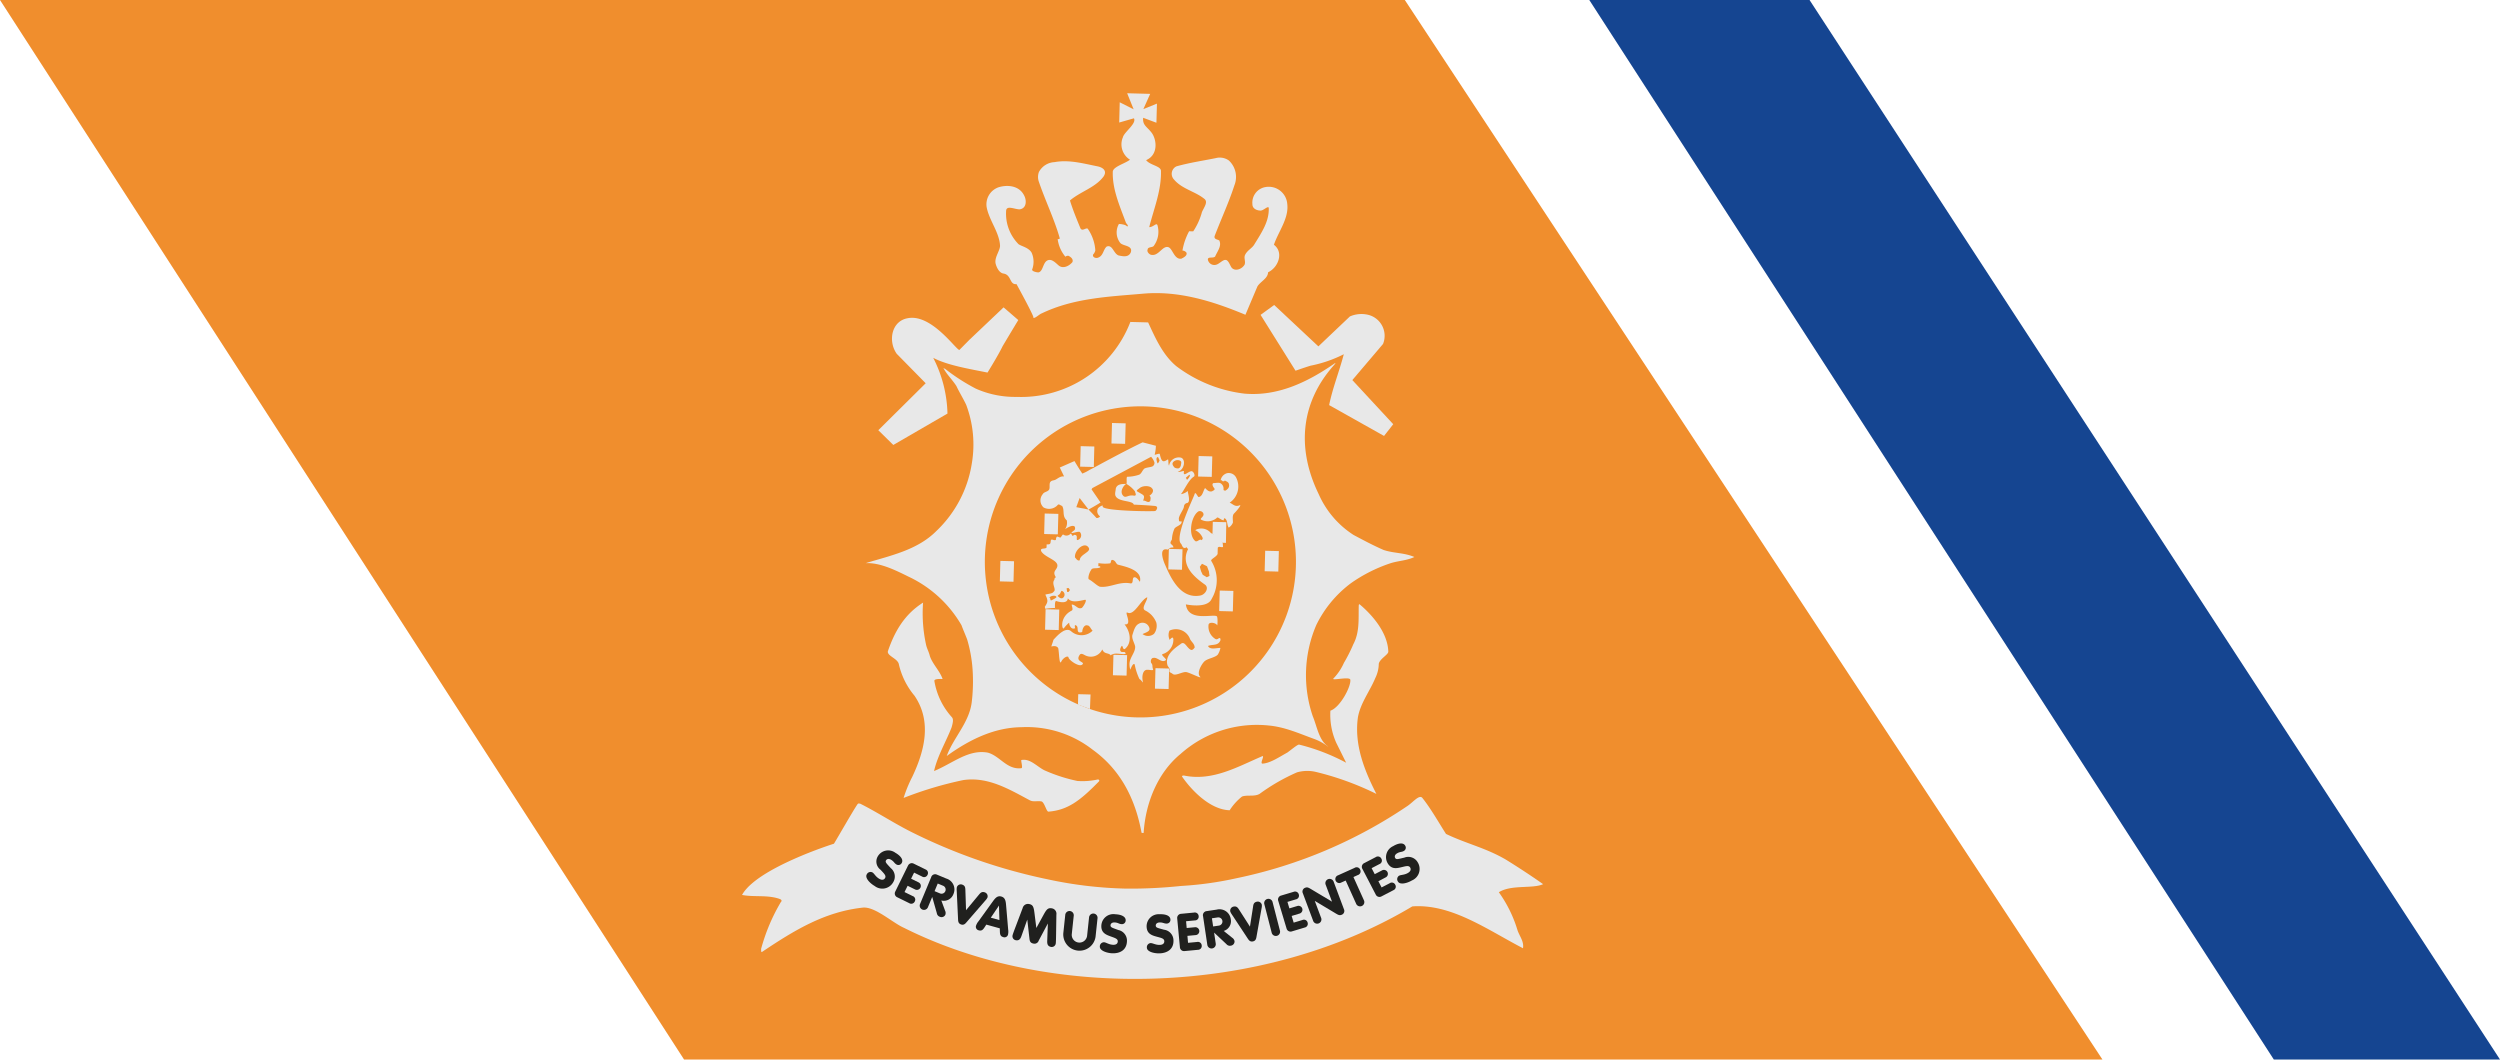 <svg xmlns="http://www.w3.org/2000/svg" width="401.545" height="170.178" viewBox="0 0 401.545 170.178">
  <g id="logo" transform="translate(-1249.827 -764.366)">
    <path id="Path_1" data-name="Path 1" d="M1475.466,764.366H1249.827L1359.7,934.545h227.817L1475.466,764.366Z" transform="translate(0)" fill="#f08e2d"/>
    <path id="Path_2" data-name="Path 2" d="M1593.513,764.366h-35.373l109.946,170.178h36.33l-110.9-170.178Z" transform="translate(-53.044)" fill="#154591"/>
    <path id="Path_3" data-name="Path 3" d="M1491.933,894.987a7.936,7.936,0,0,0-2.134-1.181c-2.448-.888-4.726-1.935-7.355-2.169a18.411,18.411,0,0,0-14.118,4.57c-3.7,3.033-5.642,7.923-5.932,12.69l-.329-.008c-1.01-5.461-3.358-10.133-7.885-13.381a17.206,17.206,0,0,0-11.434-3.594c-4.448.048-8.454,2.085-11.979,4.627,1.065-2.937,3.6-5.341,4.013-8.624a28.133,28.133,0,0,0,.139-5.267,22.426,22.426,0,0,0-.863-4.8c-.308-.831-.62-1.5-.927-2.331a19.329,19.329,0,0,0-8.525-7.8c-2.114-1.043-4.552-2.259-6.86-2.155h0c3.984-1.214,8.289-2.09,11.333-5.138a19.009,19.009,0,0,0,5.72-10.884,18.1,18.1,0,0,0-.906-9.411c-.468-1-1.1-2.005-1.568-3.005-.632-1-1.542-1.852-2.066-2.854-.076-.146.053.056.218.06a31.8,31.8,0,0,0,4.967,3.205,15.484,15.484,0,0,0,6.553,1.324,18.8,18.8,0,0,0,18.266-12.038l2.853.074c1.071,2.291,2.28,5.167,4.537,7.037a22.582,22.582,0,0,0,10.919,4.4c5.258.468,10.037-1.768,14.4-4.782,0,0,.56-.428-.063.272-5.09,5.741-6.105,13.015-2.406,20.633a14.957,14.957,0,0,0,5.592,6.569c1.624.866,3.248,1.732,4.877,2.434,1.633.536,3.283.416,4.911,1.117-1.334.623-2.65.59-3.98,1.049a24.381,24.381,0,0,0-6.176,3.131,18.5,18.5,0,0,0-5.612,6.77,20.437,20.437,0,0,0-.548,14.643c.683,1.615.966,3.858,2.476,4.857" transform="translate(-28.877 -10.746)" fill="#e8e8e8"/>
    <path id="Path_4" data-name="Path 4" d="M1457.646,891.765a24.984,24.984,0,1,0-1.7-.663" transform="translate(-32.872 -13.558)" fill="#f08e2d"/>
    <path id="Path_5" data-name="Path 5" d="M1445.985,876.524l.086-3.291-2.194-.057-.086,3.291,2.194.057Z" transform="translate(-33.371 -18.72)" fill="#e8e8e8"/>
    <path id="Path_6" data-name="Path 6" d="M1454.58,867.334l.087-3.291-2.194-.057-.086,3.291,2.194.057Z" transform="translate(-34.849 -17.139)" fill="#e8e8e8"/>
    <path id="Path_7" data-name="Path 7" d="M1461.561,854.265l.086-3.292-2.194-.057-.086,3.291,2.194.058Z" transform="translate(-36.05 -14.89)" fill="#e8e8e8"/>
    <path id="Path_8" data-name="Path 8" d="M1467.638,849.774l.086-3.292-2.194-.057-.086,3.292,2.194.057Z" transform="translate(-37.096 -14.118)" fill="#e8e8e8"/>
    <path id="Path_9" data-name="Path 9" d="M1484.444,856.182l.086-3.292-2.194-.057-.086,3.292,2.194.057Z" transform="translate(-39.987 -15.22)" fill="#e8e8e8"/>
    <path id="Path_10" data-name="Path 10" d="M1497.356,874.554l.086-3.291-2.194-.057-.086,3.291,2.194.057Z" transform="translate(-42.209 -18.381)" fill="#e8e8e8"/>
    <path id="Path_11" data-name="Path 11" d="M1478.667,874.2l.086-3.293-2.194-.057-.087,3.292,2.194.058Z" transform="translate(-38.993 -18.32)" fill="#e8e8e8"/>
    <path id="Path_12" data-name="Path 12" d="M1488.534,882.28l.086-3.292-2.194-.057-.087,3.292,2.194.057Z" transform="translate(-40.691 -19.71)" fill="#e8e8e8"/>
    <path id="Path_13" data-name="Path 13" d="M1476.072,897.336l.087-3.291-2.194-.057-.086,3.291,2.194.057Z" transform="translate(-38.547 -22.301)" fill="#e8e8e8"/>
    <path id="Path_14" data-name="Path 14" d="M1454.757,885.9l.086-3.291-2.194-.057-.086,3.291,2.194.057Z" transform="translate(-34.88 -20.334)" fill="#e8e8e8"/>
    <path id="Path_15" data-name="Path 15" d="M1467.919,894.736l.086-3.292-2.194-.057-.086,3.291,2.194.058Z" transform="translate(-37.144 -21.853)" fill="#e8e8e8"/>
    <path id="Path_16" data-name="Path 16" d="M1460.875,901.414l.089-2.331-1.975-.051-.044,1.673" transform="translate(-35.978 -23.169)" fill="#e8e8e8"/>
    <path id="Path_17" data-name="Path 17" d="M1427.72,881.269a23.512,23.512,0,0,0,.481,6.765c.147.663.464,1.165.611,1.828.459,1.329,1.586,2.347,2.044,3.677-.494-.014-1.316-.035-1.325.293a11.424,11.424,0,0,0,2.812,5.839c.32.338.139.993-.043,1.646-.884,2.282-2.26,4.552-2.818,7.008,3-1.239,5.527-3.534,8.641-2.958,1.963.546,3.057,2.77,5.37,2.5.329.008-.131-1.321.034-1.317,1.49-.291,2.6,1.221,3.907,1.75a26.091,26.091,0,0,0,5.063,1.615,11.247,11.247,0,0,0,3.3-.244c.165,0,.324.174.156.334-3.043,3.111-5.007,4.589-8.087,4.839-.329.026-.57-1.277-1.056-1.619-.654-.183-1.321.129-1.97-.217-3.249-1.732-6.653-3.8-10.62-3.241a58.916,58.916,0,0,0-9.627,2.876,21.4,21.4,0,0,1,1.407-3.422c1.918-4.067,3.2-8.809.34-13a12.022,12.022,0,0,1-2.5-5.007c-.138-.991-2.029-1.393-1.754-2.187,1.07-3.1,2.624-5.86,5.638-7.758Z" transform="translate(-29.631 -20.113)" fill="#e8e8e8"/>
    <path id="Path_18" data-name="Path 18" d="M1480.974,866.969c-.169.159-.654-.182-.827.142q-.014.494-.026.988c-.177.489-1.175.836-1.018,1.126a5.88,5.88,0,0,1,.061,6.095c-.7,1.629-4.141.88-4.141.88.363,2.919,4.518,1.436,5,1.942.157.334.08,1.62.005,1.4-.115-.332-1.178-.607-1.355-.118a2.337,2.337,0,0,0,1.091,2.334c.325.174.5-.151.663-.147s.16.169.156.334c-.355.979-1.334.624-2,.936.312.667,1.331.3,1.989.319a2.986,2.986,0,0,1-.333.919c-.221.59-1.66.72-2.214,1.218-.4.359-1.335,1.835-.724,2.478.427.45-1.792-.734-2.286-.746-.659-.017-1.706.7-2.148.273-.169-.161-.576-.2-.481-.507.112-.368-.152-.5-.308-.832-.455-1.494.892-2.611,2.066-3.4.675-.64.974.52,1.624.867.325.173.5-.151.667-.312.017-.658-.633-1-.784-1.5a2.418,2.418,0,0,0-3.261-1.238,1.757,1.757,0,0,0-.035,1.316c-.013.494.512-.645.658.017a2.4,2.4,0,0,1-1.71,2.426c-.416.154.8.844.468,1-.672.477-1.3-.527-1.967-.381-.329-.008-.507.481-.35.815.32.338.109.538.3,1,.143.339-.823-.022-1.157.134-.5.151-.687,1.094-.462,1.964.041.16-.4-.5-.564-.508a9.494,9.494,0,0,1-.762-2.326c-.156-.334-.5.234-.679.764-.052.156-.152-.457-.148-.622-.134-1.156.874-1.953.9-2.941.014-.494-.623-1.334-.441-1.988.177-.489.368-1.472,1.034-1.784a1.143,1.143,0,0,1,1.634.537c.311.667-.378.813-1.045,1.125a1.475,1.475,0,0,0,1.839-.034,2.134,2.134,0,0,0,.377-1.8,3.6,3.6,0,0,0-1.761-1.941c-.773-.349.328-1.513.3-2.133-1.04.385-2.068,2.98-3.153,2.47-.651-.3.893,2.082-.5,1.881.958,1.179,1.24,3,.061,3.954-.333.156-.316-.5-.48-.507-.169.161-.516.811-.026.989l.494.012.159.21c-.173.325-1.4-.119-2.021.111-.69.256-.376.238-.376.238-.316-.5-1.066-.152-1.374-.984a2.031,2.031,0,0,1-2.823.914c-.325-.172-.62-.329-.823-.021-.658,1,.549,1.057.54,1.387-.351.814-2.25-.526-2.321-.98-.056-.364-.823-.022-1.171.669-.33.657-.332-1.491-.479-2.154-.156-.333-.606-.427-1.1-.275,0-.165.311-.9.315-1.062.849-.966,2.031-2.088,2.837-1.408a2.526,2.526,0,0,0,3.461-.074c-.321-.337-.472-.835-.8-.844-.489-.177-.836.472-.849.966-.005.164-.334.156-.5.151-.489-.177.026-.988-.627-1.17-.165,0-.023.494-.023.494-.667.311-.964-.519-.955-.849,0-.113-.637.538-.825.823-.332.505-.817-1.762,1.206-2.788.329-.167.017-.659.026-.989.658.017.965.849,1.633.537.338-.321.857-1.3.528-1.3-.827.143-2.158.6-2.794-.238-.023.884-1.282.645-1.823.445-.345-.128-.229,1.27-.2,1.312,0,0-.021-.371-.025-.207h0a13.409,13.409,0,0,0-1.565.138l-.078-.315h0c.516-.81.55-.963.082-1.964.5-.152,1.157-.134,1.331-.46.5-.315-.3-1.16.047-1.809.169-.161.012-.494.341-.486-.673-1.005.113-1.149.213-1.807.15-.989-1.941-1.368-2.573-2.372-.311-.667.666-.312.84-.637l.012-.493c.741.046.584-.26.676-.642.087-.358.655.182.828-.142a.605.605,0,0,1,.177-.49l.489.178c.164,0,.371-.574.507-.481a.87.87,0,0,0,1.157-.135c.127-.1.16.17.32.338.165.005.169-.16.334-.156.657.017.143.826.472.835a.785.785,0,0,0,.363-1.307c-.325-.173-2.07.6-.983-.19.181-.133.3-.267.181-.653-.48-.508-1.9.716-1.489.289a1.813,1.813,0,0,0,.2-1.311c-.806-.68-.286-1.656-.762-2.326-.165,0-.485-.343-.655-.182a1.848,1.848,0,0,1-2.317.434,1.541,1.541,0,0,1-.109-2.144c.194-.364.783-.351,1.007-.714.175-.285-.027-.946.2-1.229s.478-.205.792-.35c.412-.191.756-.6,1.413-.539l-.69-1.432,2.36-1.036s.788,1.339,1.265,2.009a7.287,7.287,0,0,0,1.224-.628l.667-.339s5.124-2.8,7.792-4.05l2.127.549a6.373,6.373,0,0,1-.2,1.45c.165,0,.791-.276.827-.116.295,1.326.54,1.36,1.294.858.137-.09.034.825.194.994a1.585,1.585,0,0,1,1.955-1.266c.815.351.441,2.042-.552,2.235.325.173,1.029-.258.989-.029-.194,1.092.829-.2,1.318-.021.324.174.476.672.307.832-.835.472-1.567,2.182-2.077,2.8-.1.127.981-.222,1.03-.522.147.661.473,1.851-.052,1.975a.611.611,0,0,0-.522.549c-.013.493-.962,1.608-.811,2.106-.016.658.536-.005.426.5-.093.436-.977.633-1.151.986a4.814,4.814,0,0,0-.4,1.718c-.173.324-.364.546-.1.779a.82.82,0,0,1,.358.5l-.453.03-.5.315h0c0-.165.16.04,0,0-1.472-.368-.705,1.793-.393,2.46.931,2.166,2.49,5.5,5.635,4.924.826-.143,1.515-1.278.705-1.793-1.94-1.368-3.868-3.23-2.652-5.668l-.32-.339c0,.166-.169.161-.334.156-.324-.173-.354-.561-.476-.671-1.126-1.018,2-7.359,2.187-8.012.124-.449.481.506.646.511.662-.147.683-.97,1.025-1.455.321.337.642.675,1.14.524.169-.161.5-.151.342-.486-.161-.168-.477-.67-.143-.826.33.008.827-.143,1.152.03a.994.994,0,0,1,.468,1c0,.165.161.169.325.173.5-.317.676-.641.524-1.139-.156-.334-.485-.342-.646-.511,0,.165-.169.16-.334.156-.16-.17-.16-.17-.325-.173a1.443,1.443,0,0,1,1.018-1.126,1.327,1.327,0,0,1,1.464.7,3.126,3.126,0,0,1-1.039,4.035c.49.178.859.737,1.581.426.478-.205-.52.974-.858,1.295s-.19.983-.2,1.477a1.631,1.631,0,0,1-.68.806c-.315-.5-.133-1.157-.619-1.5-.164,0-.169.161-.173.325-.493-.014-.97-.684-1.143-.359a2.256,2.256,0,0,1-2.477.265c-.325-.174.507-.481.355-.979a.6.6,0,0,0-.815-.351c-1.173.793-1.661,3.7-.536,4.722.321.337.753-.433,1.073-.1a.576.576,0,0,0,.173-.325,2.3,2.3,0,0,0-1.211-1.277l.094-.07a1.992,1.992,0,0,1,2.456.559h0c.494.012,1.889,1.2,1.877,1.7l.042.5Z" transform="translate(-34.725 -14.761)" fill="#e8e8e8"/>
    <path id="Path_19" data-name="Path 19" d="M1461.623,857.979l-.143.229,1.442,2.1c-.17.161-1.925,1.145-1.925,1.145s.771.782,1.229,1.308c.146.168.773-.158.556-.273a.963.963,0,0,1-.3-1.162c.089-.272.925-.716.793-.4-.29.686,6.726.851,8.379.768.219-.01.711-.752-.02-.823-1.15-.113-3.37-.213-3.37-.213-.187-.7-2.46-.393-2.928-1.393-.156-.334.022-.825.031-1.153.185-.819,1.117-.767,1.694-.778.165,0-.064-1.124.168-1.149a6.2,6.2,0,0,0,1.9-.334c.369-.181.454-.582.766-.914.225-.241.9-.244,1.328-.4a.618.618,0,0,0,.348-.7,2.67,2.67,0,0,0-.527-.865l-9.423,5.024Z" transform="translate(-36.331 -15.241)" fill="#f08e2d"/>
    <path id="Path_20" data-name="Path 20" d="M1478.413,854.867a.8.8,0,0,0,.233-.488c0-.165.177-.489-.147-.663a.945.945,0,0,0-1.161.3c-.174.325.147.662.307.832.272.116.6.179.768.019Z" transform="translate(-39.134 -15.359)" fill="#f08e2d"/>
    <path id="Path_21" data-name="Path 21" d="M1470.766,859.022c.507-.481,1.742-.477,2.058.026.321.338.061.852-.442,1.169.324.173.147.662.142.828-.342.484-.819-.187-1.152-.031.355-1,.108-.818-.976-1.508-.16-.168.2-.324.369-.484Z" transform="translate(-37.941 -16.224)" fill="#f08e2d"/>
    <path id="Path_22" data-name="Path 22" d="M1486.624,868.956l.576.022.06-3.32-2.167-.056-.05,1.892" transform="translate(-40.468 -17.417)" fill="#e8e8e8"/>
    <path id="Path_23" data-name="Path 23" d="M1505.488,907.039a32.428,32.428,0,0,0-7.548-2.908c-.259-.037-1.237.811-1.908,1.288-1.169.628-2.68,1.686-3.943,1.764-.519.031.307-1.2-.023-1.209-4,1.707-8.012,4.072-12.6,3.129-.164-.005-.329-.009-.334.156,1.746,2.515,4.687,5.338,7.654,5.416a9.092,9.092,0,0,1,1.979-2.2c.831-.308,1.975.052,2.811-.42a31.7,31.7,0,0,1,6.02-3.466,6.03,6.03,0,0,1,2.967-.087,46.454,46.454,0,0,1,9.789,3.549c-1.881-3.672-3.584-7.834-2.973-12.265.389-2.3,1.922-4.231,2.8-6.35a5.283,5.283,0,0,0,.554-2.291c.185-.819,1.519-1.442,1.532-1.936-.087-2.967-2.428-5.773-4.577-7.586-.127-.107-.167.05-.171.214-.056,2.14.164,4.232-.874,6.182a25.284,25.284,0,0,1-1.505,2.98,8.642,8.642,0,0,1-1.658,2.482c-.561.479,2.611-.354,2.684.234.136,1.1-1.654,4.459-3.2,4.967a11.049,11.049,0,0,0,.936,5.15l1.591,3.205Z" transform="translate(-39.451 -20.168)" fill="#e8e8e8"/>
    <path id="Path_24" data-name="Path 24" d="M1465.06,873.071c.324.173.316.5.641.676,1.473.368,3.929.926,3.552,2.727,0,.165-.473-.835-.97-.683-.333.155-.026.987-.519.974-1.8-.378-3.314.735-4.955.528-.488-.177-1.13-.853-1.779-1.2-.161-.169.026-.988.368-1.472.177-.489.991-.139,1.494-.455.005-.164-.16-.168-.325-.172,0-.165.008-.329.013-.494a6.635,6.635,0,0,0,1.81.047c.329.008.021-.823.672-.476Z" transform="translate(-36.326 -18.688)" fill="#f08e2d"/>
    <path id="Path_25" data-name="Path 25" d="M1459.183,872.279c-.065.151-.008.329-.173.325-.329-.008-.485-.342-.645-.511-.135-1.156,1.55-2.594,2.182-1.59.476.671-1.013.962-1.365,1.776Z" transform="translate(-35.877 -18.202)" fill="#f08e2d"/>
    <path id="Path_26" data-name="Path 26" d="M1467.676,860.156c.4.421.787-.186,1.648-.041.66.113.219-.528.224-.694a4.819,4.819,0,0,0-1.383-1.188c-.333.156-1.176,1.2-.489,1.922Z" transform="translate(-37.435 -16.15)" fill="#f08e2d"/>
    <path id="Path_27" data-name="Path 27" d="M1456.615,878.581c.329.009-.013.494.316.5.165.005.169-.159.338-.32-.161-.168-.156-.333-.32-.338s-.169.161-.334.156Z" transform="translate(-35.577 -19.623)" fill="#f08e2d"/>
    <path id="Path_28" data-name="Path 28" d="M1453.873,880.6c.2-.126.667-.313.672-.478-.156-.333-.984-.19-1.157.134.329.009-.017.659.485.344Z" transform="translate(-35.022 -19.882)" fill="#f08e2d"/>
    <path id="Path_29" data-name="Path 29" d="M1419.825,940.008c-1.819-.775-4.69-3.475-6.653-3.262-6.111.663-10.978,3.624-16.175,7.111-.169.16-.156-.334-.151-.5a30.157,30.157,0,0,1,3.16-7.492c.339-.321-.152-.5-.152-.5-1.957-.71-4.11-.273-6.076-.653,2.364-4.329,14.763-8.232,14.763-8.232.918-1.513,2.876-4.975,3.732-6.27.2-.308.334-.156.5-.151,2.763,1.39,5.354,3.1,8.116,4.494a89.76,89.76,0,0,0,22.033,7.659,66.109,66.109,0,0,0,12.643,1.484,78.11,78.11,0,0,0,8.74-.43,55.708,55.708,0,0,0,8.926-1.249,76.649,76.649,0,0,0,27.479-11.633c.882-.605,1.859-1.845,2.338-1.256,1.321,1.627,2.773,4.19,3.8,5.782,3.253,1.567,6.365,2.226,9.609,4.122,1.945,1.2,4.05,2.577,5.99,3.945h0c-1.668.78-5.107.031-7.116,1.3a20.464,20.464,0,0,1,2.972,6.007c.3,1,1.1,1.841.909,2.988-5.686-2.948-11.49-7.177-17.774-6.723-24.261,14.516-58.151,15.219-81.613,3.461" transform="translate(-24.766 -26.6)" fill="#e8e8e8"/>
    <path id="Path_30" data-name="Path 30" d="M1455.158,879.636l-.169.161c.16.168.481.506.814.351a.64.64,0,0,0-.135-1.157c-.164,0-.176.49-.51.646Z" transform="translate(-35.297 -19.721)" fill="#f08e2d"/>
    <path id="Path_31" data-name="Path 31" d="M1474.671,853.524c-.14-.148-.152-.5-.316-.5-.334.156-.122.718-.026.988.055.156.338-.32.342-.484Z" transform="translate(-38.598 -15.253)" fill="#f08e2d"/>
    <path id="Path_32" data-name="Path 32" d="M1480.429,856.464l-.548.48.177.334c.083,0,.72-.8.371-.814Z" transform="translate(-39.58 -15.845)" fill="#f08e2d"/>
    <path id="Path_33" data-name="Path 33" d="M1460.588,862.829l-1.966-.381.533-1.468" transform="translate(-35.922 -16.622)" fill="#f08e2d"/>
    <path id="Path_34" data-name="Path 34" d="M1482.928,873.735l.813.405.308.831.091.717-.444.208-.648-.4-.26-.556-.2-.719.342-.485Z" transform="translate(-40.045 -18.816)" fill="#f08e2d"/>
    <path id="Path_35" data-name="Path 35" d="M1434.935,829.122l5.4-5.129,2.363,2.038s-1.664,2.756-2.526,4.216c-.7,1.464-2.416,4.219-2.416,4.219-2.786-.567-6.448-1.157-8.722-2.369a20.566,20.566,0,0,1,2.29,8.953l-8.7,5.042-2.409-2.368,7.609-7.542-4.652-4.733c-1.43-2.014-.85-5.293,1.8-5.718,3.808-.724,7.771,5.144,8.266,5.1l1.691-1.712Z" transform="translate(-29.316 -10.258)" fill="#e8e8e8"/>
    <path id="Path_36" data-name="Path 36" d="M1499.986,834.09l-5.615-8.971,2.183-1.59,7.1,6.649,5.066-4.808a4.648,4.648,0,0,1,2.97-.252,3.474,3.474,0,0,1,2.349,4.674l-4.928,5.8,6.567,7.089-1.476,1.884-8.819-4.953c.567-2.784,1.625-5.392,2.355-8.172a20.416,20.416,0,0,1-5.317,1.836c-1,.3-2.437.814-2.437.814Z" transform="translate(-42.073 -10.179)" fill="#e8e8e8"/>
    <path id="Path_37" data-name="Path 37" d="M1450.013,817.829c-.469.227-1.178.958-1.335.623.51.431-2.66-5.339-2.66-5.339-1.155.135-.784-1.5-2.1-1.7-.691-.105-1.126-1.018-1.274-1.681-.139-.992.71-1.957.731-2.78-.109-2.144-1.707-4-2.144-6.15a2.9,2.9,0,0,1,1.9-3.244c1.495-.455,3.3-.243,4.083,1.26.473.835.438,2.152-.718,2.287-.823-.021-2.123-.715-2.149.273a6.96,6.96,0,0,0,2,5.322c.485.342,1.634.537,2.105,1.373a3.6,3.6,0,0,1,.1,2.637c-.174.325.645.512.975.52.827-.142.686-1.774,1.643-1.988.663-.147,1.3.638,1.678.922.67.506,1.645.043,2.156-.6.178-.489-.307-.831-.632-1a.6.6,0,0,0-.5.151,5.539,5.539,0,0,1-1.244-2.832c.165,0,.33.009.334-.156-.906-3.153-2.313-5.99-3.384-9.147a2.28,2.28,0,0,1,.04-1.48,2.989,2.989,0,0,1,2.511-1.581c2.318-.434,4.66.232,6.9.675.823.163,1.629.7.945,1.672-1.364,1.776-3.686,2.374-5.37,3.812.455,1.494,1.075,2.992,1.694,4.492.316.5.827-.143,1.152.029a6.892,6.892,0,0,1,1.226,3.491,1.246,1.246,0,0,1-.346.649c-.178.489.476.672.81.515.831-.307.8-1.3,1.365-1.776.942-.359,1.069,1.072,1.884,1.422.819.186,1.639.317,1.99-.5.359-1.144-1.292-.968-1.717-1.528a2.738,2.738,0,0,1-.195-3.024c.165,0,1.15.084,1.307.418.333-.156-.1-.388-.2-.665-1.013-2.735-2.167-5.326-2.094-8.125.022-.822,1.929-1.307,2.769-1.944a2.9,2.9,0,0,1-1.14-3.612c.186-.818,2.24-2.206,1.768-3.042l-2.365.68.084-3.251,2.236,1.129-1.044-2.581,3.7.1-1.093,2.442,2.177-.876-.08,3.072-2.134-.8c-.115,1.232.622,1.416,1.377,2.424.8,1.069,1.1,3.529-.9,4.382.637.841,2.405.928,2.384,1.75.082,3.133-1.147,6.064-1.884,9.01.658.017,1.174-.792,1.326-.295a3.791,3.791,0,0,1-.58,3.279c-.173.324-.992.138-1.005.632-.173.325.307.832.637.84,1.148.195,1.741-1.491,2.668-1.247.712.187.936,2,2.092,1.865.333-.156,1-.468.849-.965a.858.858,0,0,0-.65-.346,9.958,9.958,0,0,1,1.07-3.1l.658.017a10.508,10.508,0,0,0,1.4-3.092c.35-.815,1.03-1.62.385-2.131-1.451-1.191-3.583-1.576-4.86-3.092a1.327,1.327,0,0,1,.385-2.13c2.157-.6,4.141-.881,6.293-1.317a2.516,2.516,0,0,1,2.13.384,3.609,3.609,0,0,1,.884,3.976c-.9,2.777-2.116,5.38-3.178,8.151-.181.654.811.516.8.845.307.831-.373,1.638-.723,2.452-.339.32-1.153-.03-1.166.464a1.05,1.05,0,0,0,1.3.857c.662-.146,1.332-1.188,1.882-.609.32.337.469.946.738,1.172.629.532,1.647.043,1.992-.607.177-.489-.138-.992.039-1.481.351-.813,1.182-1.122,1.529-1.771,1.2-1.945,2.4-3.725,2.3-5.869-.156-.333-.837.473-1.33.459-.658-.017-1.309-.364-1.291-1.022a2.53,2.53,0,0,1,2.048-2.746,2.982,2.982,0,0,1,3.55,2.728c.27,2.313-1.432,4.409-2.146,6.532,1.615,1.2.728,3.642-.94,4.422-.026.987-1.191,1.451-1.706,2.26l-1.931,4.561c-5.05-2.109-10.6-3.9-16.38-3.393-5.578.489-11.217.694-16.388,3.193Z" transform="translate(-32.921 -3.111)" fill="#e8e8e8"/>
    <path id="Path_38" data-name="Path 38" d="M1418.876,932.884c.292.167.5.686,1.111,1.033.462.264.764.126.911-.131.226-.4-.182-.737-.731-1.342a1.627,1.627,0,0,1-.45-2.123,1.933,1.933,0,0,1,2.831-.6c.953.545,1.293,1.177,1.033,1.629a.6.6,0,0,1-.845.257c-.382-.218-.393-.487-.9-.776-.323-.185-.639-.142-.786.115-.172.3.1.505.768,1.245a1.739,1.739,0,0,1,.392,2.257,2,2,0,0,1-2.99.606c-.7-.4-1.6-1.273-1.262-1.859a.667.667,0,0,1,.917-.312Z" transform="translate(-28.914 -28.387)" fill="#20201e"/>
    <path id="Path_39" data-name="Path 39" d="M1425.541,932.206a.66.66,0,0,1,.916-.312l1.879.924a.612.612,0,0,1,.334.869.6.6,0,0,1-.893.267l-1.265-.622-.48.977,1.159.57a.636.636,0,1,1-.559,1.138l-1.159-.57-.5,1.008,1.311.644a.6.6,0,0,1,.335.869.614.614,0,0,1-.894.267l-1.925-.946a.66.66,0,0,1-.312-.915l2.048-4.17Z" transform="translate(-29.865 -28.809)" fill="#20201e"/>
    <path id="Path_40" data-name="Path 40" d="M1430.63,936.681l.834.347a.664.664,0,1,0,.509-1.225l-.834-.348-.509,1.225Zm-.531-2.288a.662.662,0,0,1,.9-.369l1.52.633a1.827,1.827,0,0,1,1.138,2.5,1.637,1.637,0,0,1-1.943,1.022l.606,1.642a.833.833,0,0,1,.038.656.673.673,0,0,1-.89.315.7.7,0,0,1-.471-.561l-.738-2.6-.015-.007-.665,1.6a.686.686,0,1,1-1.263-.527l1.787-4.3Z" transform="translate(-30.694 -29.179)" fill="#20201e"/>
    <path id="Path_41" data-name="Path 41" d="M1439.021,937.548c.22-.254.431-.5.918-.336a.662.662,0,0,1,.415.848,1.9,1.9,0,0,1-.3.424l-2.982,3.442c-.237.276-.474.605-.954.44s-.465-.57-.483-.933l-.214-4.536a1.9,1.9,0,0,1,.026-.518.662.662,0,0,1,.847-.416c.487.167.5.493.519.83l.107,3.285,2.1-2.531Z" transform="translate(-31.93 -29.516)" fill="#20201e"/>
    <path id="Path_42" data-name="Path 42" d="M1442.854,939.753l-.017-.005-1.3,1.929,1.384.382-.072-2.306Zm-1.066-.584c.415-.577.771-1.075,1.43-.893.676.187.726.8.784,1.505l.322,3.777a2.182,2.182,0,0,1-.03.867.581.581,0,0,1-.783.362c-.431-.119-.493-.434-.514-.834l-.018-.566-2.164-.6-.308.476c-.223.332-.438.57-.869.451a.582.582,0,0,1-.487-.713,2.177,2.177,0,0,1,.421-.759l2.216-3.075Z" transform="translate(-32.569 -29.914)" fill="#20201e"/>
    <path id="Path_43" data-name="Path 43" d="M1447.869,940.415a.878.878,0,0,1,1.049-.676c.672.129.747.546.884,1.672l.269,2.157.016,0,1.042-1.908c.543-1,.767-1.358,1.438-1.23a.878.878,0,0,1,.726,1.015l-.047,3.137c-.009.634-.021,1.329-.059,1.528a.647.647,0,0,1-.752.518c-.606-.115-.632-.567-.611-1.036l.1-2.7-.017,0-1.457,2.731a.705.705,0,0,1-.853.465c-.406-.078-.573-.29-.624-.746l-.35-3.076-.016,0-.9,2.545c-.153.444-.344.855-.949.739a.648.648,0,0,1-.509-.758c.038-.2.282-.849.507-1.442l1.109-2.935Z" transform="translate(-33.792 -30.169)" fill="#20201e"/>
    <path id="Path_44" data-name="Path 44" d="M1457.46,944.8a1.237,1.237,0,0,0,2.461.262l.31-2.907a.685.685,0,1,1,1.36.145l-.31,2.906a2.606,2.606,0,0,1-5.181-.552l.309-2.905a.685.685,0,1,1,1.36.144l-.309,2.906Z" transform="translate(-35.485 -30.406)" fill="#20201e"/>
    <path id="Path_45" data-name="Path 45" d="M1463.86,946.223c.337.016.762.378,1.462.408.531.022.737-.24.749-.534.019-.456-.5-.57-1.266-.857-.7-.257-1.42-.592-1.375-1.68a1.937,1.937,0,0,1,2.242-1.834c1.1.046,1.688.451,1.666.974a.6.6,0,0,1-.634.617c-.439-.019-.573-.253-1.155-.277-.371-.016-.633.168-.645.464-.015.345.321.4,1.253.753a1.74,1.74,0,0,1,1.386,1.826c-.059,1.383-1.105,1.965-2.38,1.912-.8-.035-2-.4-1.975-1.073a.669.669,0,0,1,.672-.7Z" transform="translate(-36.708 -30.514)" fill="#20201e"/>
    <path id="Path_46" data-name="Path 46" d="M1472.913,946.358c.338-.013.79.315,1.491.286.531-.022.715-.3.7-.6-.018-.455-.545-.526-1.331-.748-.719-.2-1.465-.472-1.509-1.561a1.935,1.935,0,0,1,2.082-2.013c1.1-.044,1.72.31,1.741.834a.6.6,0,0,1-.581.666c-.439.018-.592-.2-1.174-.18-.372.017-.617.22-.6.516.014.346.354.374,1.311.647a1.739,1.739,0,0,1,1.533,1.7c.056,1.384-.939,2.05-2.213,2.1-.8.033-2.029-.229-2.057-.9a.668.668,0,0,1,.612-.752Z" transform="translate(-38.269 -30.513)" fill="#20201e"/>
    <path id="Path_47" data-name="Path 47" d="M1478.2,942.342a.66.66,0,0,1,.618-.744l2.085-.2a.614.614,0,0,1,.74.567.605.605,0,0,1-.622.695l-1.4.132.1,1.085,1.286-.12a.635.635,0,1,1,.118,1.261l-1.287.121.1,1.118,1.455-.137a.606.606,0,0,1,.741.567.615.615,0,0,1-.623.695l-2.135.2a.66.66,0,0,1-.744-.617l-.434-4.625Z" transform="translate(-39.29 -30.457)" fill="#20201e"/>
    <path id="Path_48" data-name="Path 48" d="M1484.829,943.524l.894-.133a.664.664,0,1,0-.2-1.311l-.893.133.195,1.311Zm-1.634-1.685a.66.66,0,0,1,.575-.777l1.629-.243a1.828,1.828,0,0,1,2.263,1.549,1.637,1.637,0,0,1-1.138,1.877l1.367,1.095a.841.841,0,0,1,.372.542.676.676,0,0,1-.6.729.7.7,0,0,1-.694-.238L1485,944.525l-.016,0,.255,1.712a.685.685,0,1,1-1.353.2l-.686-4.6Z" transform="translate(-40.148 -30.353)" fill="#20201e"/>
    <path id="Path_49" data-name="Path 49" d="M1492.151,940.042c.06-.332.112-.653.617-.76a.663.663,0,0,1,.79.516,1.9,1.9,0,0,1-.038.517l-.8,4.483c-.063.358-.1.763-.594.867s-.692-.252-.893-.555l-2.5-3.788a1.9,1.9,0,0,1-.244-.458.664.664,0,0,1,.517-.79c.5-.106.682.167.869.447l1.773,2.768.508-3.247Z" transform="translate(-41.057 -30.091)" fill="#20201e"/>
    <path id="Path_50" data-name="Path 50" d="M1497.591,943.8a.685.685,0,1,1-1.324.342l-1.163-4.514a.685.685,0,1,1,1.324-.341l1.163,4.513Z" transform="translate(-42.193 -29.997)" fill="#20201e"/>
    <path id="Path_51" data-name="Path 51" d="M1497.79,938.822a.662.662,0,0,1,.457-.854l2.006-.6a.613.613,0,0,1,.836.41.606.606,0,0,1-.472.8l-1.35.406.314,1.043,1.237-.373a.635.635,0,1,1,.365,1.213l-1.237.373.324,1.075,1.4-.421a.6.6,0,0,1,.836.41.613.613,0,0,1-.473.8l-2.052.618a.661.661,0,0,1-.852-.459l-1.337-4.445Z" transform="translate(-42.655 -29.757)" fill="#20201e"/>
    <path id="Path_52" data-name="Path 52" d="M1502.57,937.2a.65.65,0,0,1,.387-.919c.339-.127.514-.021,1.142.358l3.125,1.87.015-.007-1-2.672a.685.685,0,1,1,1.28-.48l1.633,4.367a.652.652,0,0,1-.387.92c-.34.128-.522.023-1.143-.358l-3.125-1.87-.015.006,1,2.673a.685.685,0,1,1-1.28.479l-1.632-4.367Z" transform="translate(-43.472 -29.332)" fill="#20201e"/>
    <path id="Path_53" data-name="Path 53" d="M1510.527,934.746l-.7.315a.637.637,0,1,1-.521-1.155l2.649-1.194a.612.612,0,0,1,.906.286.62.62,0,0,1-.384.868l-.7.316,1.674,3.71a.685.685,0,1,1-1.247.562l-1.674-3.709Z" transform="translate(-44.564 -28.948)" fill="#20201e"/>
    <path id="Path_54" data-name="Path 54" d="M1514.1,932.508a.658.658,0,0,1,.291-.922l1.858-.966a.613.613,0,0,1,.9.248.6.6,0,0,1-.316.876l-1.249.651.5.965,1.146-.594a.635.635,0,1,1,.584,1.124l-1.147.6.518,1,1.3-.673a.605.605,0,0,1,.9.246.613.613,0,0,1-.315.877l-1.9.989a.66.66,0,0,1-.922-.292l-2.14-4.12Z" transform="translate(-45.451 -28.586)" fill="#20201e"/>
    <path id="Path_55" data-name="Path 55" d="M1520.8,933.179c.29-.174.844-.1,1.446-.463.455-.274.484-.605.333-.859-.235-.392-.733-.2-1.528-.019-.725.168-1.511.286-2.071-.648a1.935,1.935,0,0,1,.864-2.764c.941-.565,1.658-.55,1.927-.1a.6.6,0,0,1-.192.863c-.376.224-.616.1-1.116.4-.319.19-.436.488-.284.741.178.3.489.159,1.461-.06a1.738,1.738,0,0,1,2.159.763,2,2,0,0,1-.936,2.9c-.687.412-1.891.77-2.238.191a.668.668,0,0,1,.176-.953Z" transform="translate(-46.256 -28.152)" fill="#20201e"/>
  </g>
</svg>
